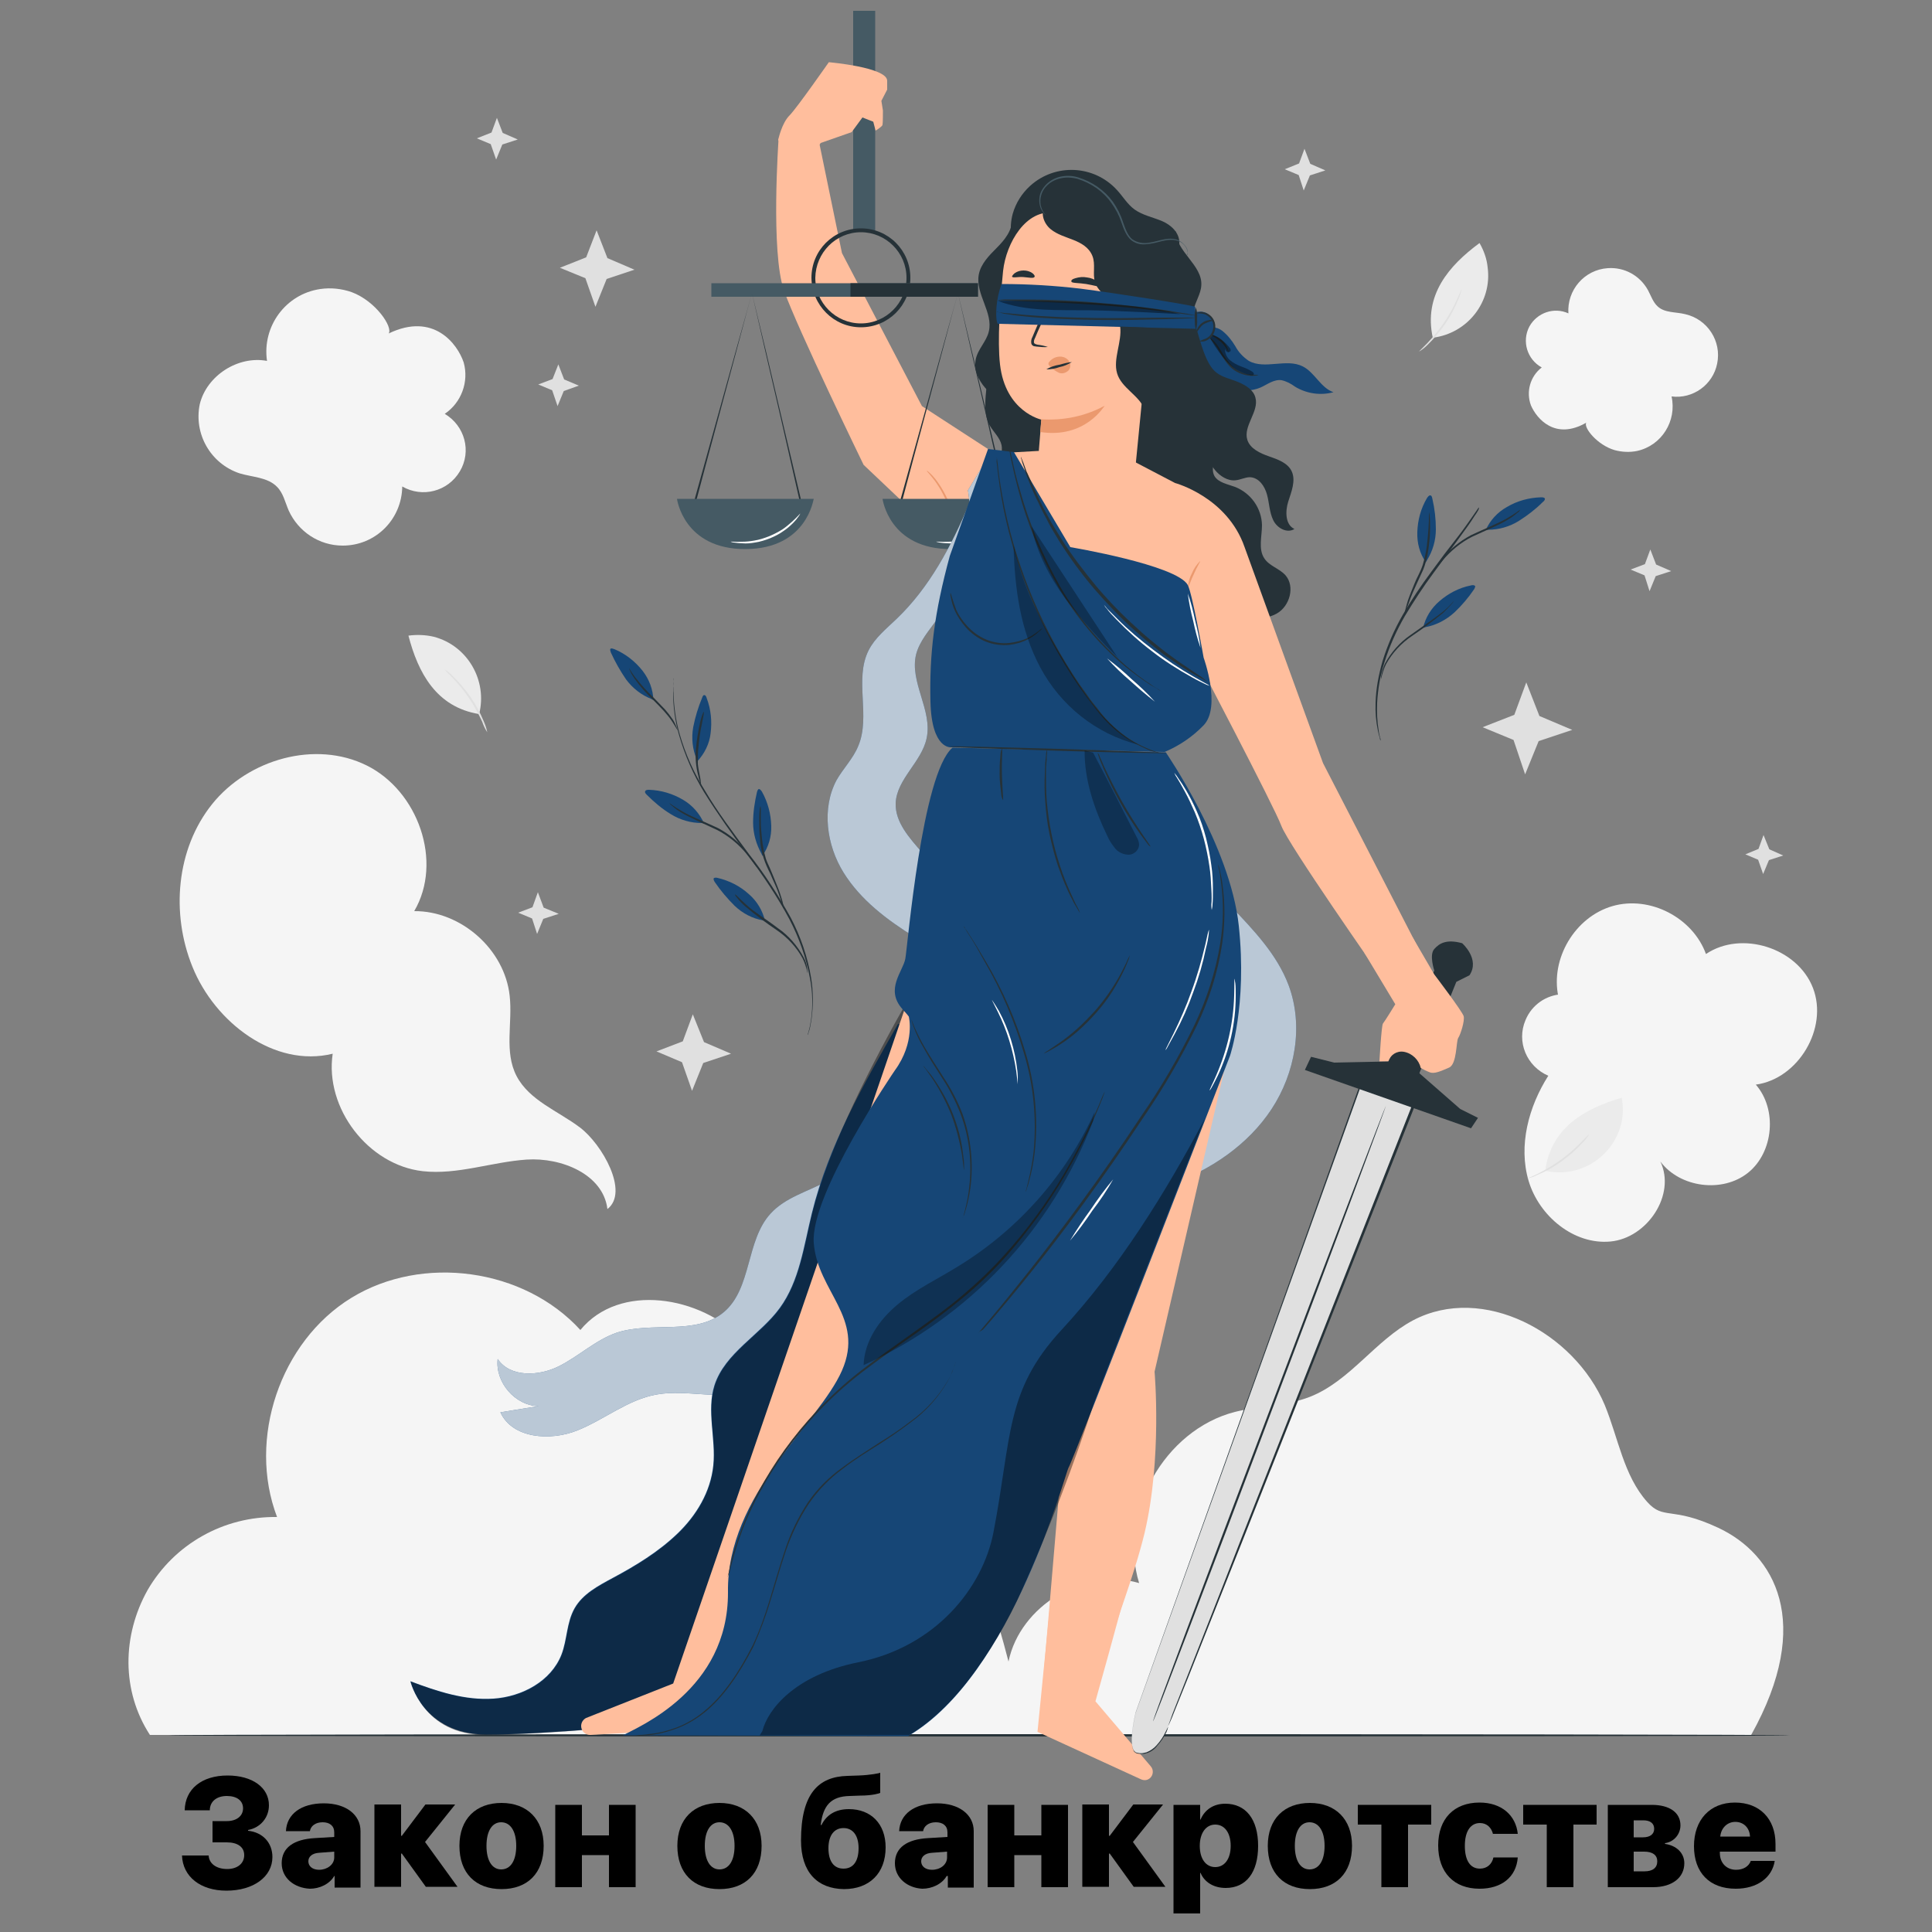 <?xml version="1.0" encoding="UTF-8"?> <!-- Generator: Adobe Illustrator 24.2.3, SVG Export Plug-In . SVG Version: 6.00 Build 0) --> <svg xmlns="http://www.w3.org/2000/svg" xmlns:xlink="http://www.w3.org/1999/xlink" id="Слой_1" x="0px" y="0px" viewBox="0 0 500 500" style="enable-background:new 0 0 500 500;" xml:space="preserve"><rect x="0" y="0" width="500" height="500" fill="#808080" stroke="none"/> <style type="text/css"> .st0{fill:#F5F5F5;} .st1{fill:#E0E0E0;} .st2{fill:#EBEBEB;} .st3{fill:#263238;} .st4{fill:#164676;} .st5{opacity:0.7;} .st6{fill:#FFFFFF;} .st7{fill:#FFBE9D;} .st8{opacity:0.4;} .st9{fill:#EB996E;} .st10{fill:#455A64;} .st11{opacity:0.3;} </style> <g id="freepik--background-complete--inject-31"> <path class="st0" d="M404.3,257.3c-4.2,0.2-7.9,2.8-9.5,6.7c-2.4,5.6,0.3,12,5.9,14.4c-5.1,8-7.8,18.1-5.1,27.2 c2.7,9.1,11.7,16.6,21.2,15.7c9.5-0.9,17-12.1,12.9-20.7c5.1,6.8,16.1,8.2,22.7,2.9c6.6-5.3,7.6-16.4,2-22.8 c11-1.5,18.8-14.6,14.8-25s-18.5-15-27.7-8.8c-3.4-9.4-14.5-15.2-24.2-12.4c-9.7,2.8-16.1,13.6-14,23.4"></path> <path class="st0" d="M38.8,449h414.4c16.3-29.2,6-46.8-8.5-53.6c-12.2-5.7-14.1-1.9-18.4-6.7c-6.1-6.8-7.5-16.6-11-25.1 c-7.9-18.8-31.6-31.4-49.6-21.9c-9.8,5.2-16.3,15.7-26.7,19.8c-6.2,2.4-13,2.3-19.4,3.9c-18.3,4.7-30.3,26.2-24.8,44.3 c-14.1-4.2-30.8,5.8-33.8,20.3c-3.2-12.4-7.1-25.2-16.2-34.3s-24.5-12.9-34.8-5.3c-3.1-15.6-6.7-32.1-17.7-43.6s-32-14.9-42.1-2.6 c-14.6-16-40.9-19.6-59.3-8.3S64,372.4,71.7,392.6c-13.8-0.2-26.6,7-33.5,18.9C31.6,423.3,31.4,437.6,38.8,449z"></path> <polygon class="st1" points="154.4,59.6 157.2,66.8 164.2,69.8 157,72.2 154.1,79.4 151.5,72 144.9,69.3 151.7,66.6 "></polygon> <polygon class="st1" points="179.3,262.5 182.2,269.7 189.2,272.7 182,275.1 179.1,282.3 176.5,274.9 169.9,272.1 176.7,269.5 "></polygon> <polygon class="st1" points="395,176.6 398.4,185.3 406.9,188.9 398.2,191.8 394.7,200.4 391.7,191.5 383.7,188.2 391.9,185 "></polygon> <polygon class="st1" points="128.6,30.5 130.1,34.4 134,36.1 130,37.4 128.4,41.3 127,37.3 123.4,35.8 127.2,34.3 "></polygon> <polygon class="st1" points="427.1,142.2 428.6,146.1 432.5,147.8 428.5,149.1 426.9,153 425.6,148.9 422,147.4 425.7,146 "></polygon> <polygon class="st1" points="139.2,230.9 140.7,234.9 144.6,236.5 140.6,237.8 139,241.7 137.7,237.7 134.1,236.2 137.8,234.8 "></polygon> <polygon class="st1" points="337.6,38.5 339.1,42.4 343,44.1 339,45.4 337.4,49.3 336.1,45.3 332.5,43.8 336.2,42.3 "></polygon> <polygon class="st1" points="144.5,94.3 146,98.2 149.8,99.8 145.9,101.2 144.3,105.1 142.9,101 139.3,99.5 143,98.1 "></polygon> <polygon class="st1" points="456.4,216.1 457.9,219.8 461.5,221.4 457.8,222.6 456.3,226.2 455,222.5 451.7,221.1 455.1,219.7 "></polygon> <path class="st2" d="M399.9,303c1.5-11.2,10.2-16.1,19.8-18.9c0.4,2.2,0.4,4.4-0.1,6.6C417.5,299.5,408.7,305,399.9,303"></path> <path class="st1" d="M397.9,303.8c4.2-2.1,8-4.8,11.3-8.2c1.3-1.3,2-2.1,2.1-2.1c-0.5,0.9-1.1,1.6-1.8,2.3 c-1.6,1.8-3.4,3.3-5.3,4.7c-1.9,1.4-4,2.6-6.2,3.5c-0.9,0.5-1.8,0.8-2.8,1C396.2,304.6,397.1,304.2,397.9,303.8z"></path> <path class="st2" d="M124,184.8c-11.1-1.8-15.8-10.7-18.3-20.3c2.2-0.3,4.5-0.2,6.6,0.3C121,167.1,126.2,176.1,124,184.8"></path> <path class="st1" d="M124.8,186.8c-1-2.1-2.1-4.2-3.4-6.1c-1.3-1.9-2.8-3.8-4.4-5.4c-0.7-0.7-1.4-1.4-2-2.1 c0.8,0.5,1.6,1.1,2.3,1.9c3.4,3.3,6.1,7.2,7.9,11.6c0.4,0.9,0.7,1.8,0.9,2.8C125.5,188.6,125.1,187.7,124.8,186.8z"></path> <path class="st2" d="M370.8,87.4c-2.4-11,4.1-18.6,12.1-24.5c1.1,1.9,1.9,4.1,2.1,6.3C386.2,78.1,379.8,86.3,370.8,87.4"></path> <path class="st1" d="M369.3,88.9c1.6-1.7,3.1-3.5,4.4-5.4c1.3-1.9,2.5-4,3.4-6.1c0.4-0.9,0.8-1.8,1.2-2.7c-0.2,1-0.5,1.9-0.9,2.8 c-1.8,4.4-4.5,8.4-7.9,11.7c-0.7,0.7-1.4,1.3-2.3,1.8C367.9,90.3,368.6,89.6,369.3,88.9z"></path> <path class="st0" d="M157.2,312.9c-1.1-9-11.9-13.4-20.9-12.8s-17.9,4-26.9,3c-14.1-1.6-25.4-16.3-23.3-30.4 c-15.1,3.7-30.5-8.1-36.3-22.5c-5.6-13.8-4.2-30.5,5.1-42.1s26.7-16.6,40-10s19.8,24.9,12.3,37.7c12.1-0.1,23.4,9.9,24.7,21.9 c0.8,7-1.5,14.5,1.8,20.8s10.7,9,16.4,13.3S162.9,308.5,157.2,312.9"></path> <path class="st0" d="M100.6,86.3c1.1-1.7-3.4-8.4-9.6-10.7c-2.6-0.9-5.4-1.2-8.1-0.8c-9,1.3-15.1,9.7-13.8,18.6 c-7.5-1.4-15.6,3.8-17.4,11.2c-1.6,7.7,2.8,15.4,10.3,17.9c3.3,1,7.3,1,9.7,3.5c1.6,1.6,2.1,4,3,6.1c2.5,5.5,7.9,9.1,14,9.1 c8.5,0,15.3-6.8,15.4-15.3c5.2,3,11.8,1.3,14.9-3.9s1.3-11.8-3.9-14.9c4.3-2.9,6.3-8.3,4.9-13.3C118.4,89,112.2,80.7,100.6,86.3"></path> <path class="st0" d="M410.5,109.4c-0.7,1.3,2.9,5.8,7.4,7.1c1.9,0.5,3.9,0.6,5.8,0.2c6.3-1.4,10.3-7.7,8.9-14.1 c5.5,0.7,10.7-3,11.8-8.5c1.2-5.8-2.5-11.5-8.3-12.8c-2.4-0.6-5.3-0.3-7.1-2c-1.2-1.1-1.7-2.7-2.5-4.2c-2.1-3.8-6.1-6-10.4-5.7 c-6.1,0.4-10.6,5.7-10.2,11.7c-3.7-1.7-8.1-0.2-10.1,3.4c-2,3.8-0.6,8.5,3.2,10.6c-3,2.3-4.1,6.3-2.8,9.8 C397.7,108.4,402.5,114,410.5,109.4"></path> </g> <g id="freepik--Plants--inject-31"> <path class="st3" d="M174.4,175.5c0,0.2,0,0.4,0,0.8s-0.1,0.8-0.1,1.3s0,1.1,0,1.7c0.1,3.6,0.6,7.2,1.6,10.7 c1.5,5.2,3.7,10.1,6.6,14.7c3.1,5.3,7.1,10.6,11.3,16.3c4.1,5.2,7.7,10.8,10.9,16.6c2.5,4.8,4.3,10,5.2,15.4 c0.6,3.6,0.6,7.3,0.1,10.9c-0.1,0.6-0.2,1.2-0.3,1.7s-0.2,0.9-0.3,1.2s-0.2,0.5-0.2,0.8c0,0.1-0.1,0.2-0.1,0.3c0-0.1,0-0.2,0-0.3 c0-0.2,0.1-0.4,0.2-0.8s0.2-0.7,0.3-1.2s0.2-1.1,0.3-1.7c0.5-3.6,0.4-7.3-0.3-10.8c-1-5.3-2.8-10.4-5.3-15.2 c-3.1-5.8-6.8-11.3-10.8-16.6c-4-5.3-7.8-10.7-11.3-16.3c-2.8-4.6-5-9.6-6.5-14.9c-1-3.5-1.5-7.2-1.5-10.8c0.1-0.6,0-1.2,0.1-1.7 s0.1-0.9,0.1-1.3S174.3,175.7,174.4,175.5c0-0.1,0-0.2,0-0.3C174.4,175.4,174.4,175.4,174.4,175.5z"></path> <path class="st4" d="M185,228.3c1.5,2.2,3.2,4.2,5.1,6.1c2.1,2,4.6,3.3,7.4,3.8l0.5,0.2c-0.6-2.7-2.1-5.2-4.2-7 c-2.3-2.1-5.1-3.5-8.1-4.2c-0.3-0.1-0.8-0.1-1,0.1C184.6,227.6,184.8,228,185,228.3z"></path> <path class="st4" d="M195.9,205c-0.6,2.6-1,5.2-1,7.9c0,2.8,0.8,5.6,2.2,8.1l0.2,0.5c1.6-2.3,2.4-5,2.3-7.8 c-0.1-3.1-0.9-6.1-2.4-8.8c-0.2-0.3-0.5-0.7-0.8-0.7C196.2,204.2,196,204.6,195.9,205z"></path> <path class="st3" d="M193.2,234.2c1.9,1.8,5,3.6,8.1,6c2.8,1.9,5.1,4.6,6.7,7.6c0.5,0.9,0.8,1.9,0.9,3c0.1,0.4,0.1,0.8,0.1,1.1 c-0.3-1.4-0.7-2.7-1.3-3.9c-1.6-2.9-3.9-5.4-6.7-7.3c-2.8-1.9-5.5-3.9-8.1-6.1c-0.8-0.7-1.5-1.4-2.1-2.2c-0.3-0.3-0.5-0.6-0.6-0.9 C190.3,231.3,191.3,232.5,193.2,234.2z"></path> <path class="st4" d="M167.4,205.7c1.9,1.9,3.9,3.6,6.2,5c2.4,1.5,5.2,2.3,8,2.3l0.6,0.1c-1.1-2.5-3-4.7-5.4-6.1 c-2.7-1.6-5.7-2.5-8.8-2.6c-0.4,0-0.8,0-1,0.3C166.8,205.1,167.1,205.4,167.4,205.7z"></path> <path class="st3" d="M176.6,210c2.2,1.3,5.6,2.6,9.2,4.3c3,1.6,5.7,3.8,7.8,6.6c0.8,1,1.4,1.9,1.8,2.5c0.2,0.3,0.4,0.6,0.5,1 c-0.1,0.1-1-1.3-2.6-3.3c-2.1-2.6-4.8-4.8-7.7-6.3c-3.6-1.7-6.9-3.1-9.1-4.4c-0.9-0.5-1.7-1.1-2.5-1.8c-0.3-0.2-0.6-0.5-0.8-0.8 C173.1,207.7,174.3,208.7,176.6,210z"></path> <path class="st4" d="M158.1,168.9c1.1,2.4,2.4,4.7,3.9,6.9c1.7,2.3,4,4.1,6.6,5.1l0.5,0.3c-0.1-2.8-1.1-5.4-2.8-7.6 c-1.9-2.4-4.4-4.4-7.3-5.6c-0.3-0.1-0.8-0.3-1-0.1C157.8,168.1,158,168.6,158.1,168.9z"></path> <path class="st3" d="M164.4,175.3c1.5,1.9,3.1,3.7,4.9,5.4c1,1,1.9,2,2.8,2.9c0.7,0.8,1.4,1.7,2,2.6c0.4,0.6,0.7,1.3,1,2 c0.1,0.2,0.2,0.5,0.3,0.8c-0.1,0-0.6-1-1.6-2.5c-0.6-0.9-1.3-1.7-2-2.5c-0.8-0.9-1.8-1.9-2.8-2.9c-1.8-1.7-3.4-3.5-4.8-5.5 c-0.4-0.6-0.8-1.2-1.1-1.9c-0.1-0.2-0.2-0.5-0.3-0.8C162.8,172.8,163.3,173.9,164.4,175.3z"></path> <path class="st3" d="M196.9,209.6c0,0.7,0,1.8,0,3s0.1,2.7,0.3,4.4c0.2,1.8,0.5,3.5,1,5.2c0.3,0.9,0.7,1.7,1.1,2.6l1,2.4 c0.6,1.5,1.2,2.9,1.6,4.1s0.7,2.2,0.8,2.9c0.1,0.4,0.2,0.7,0.2,1.1c-0.1,0-0.5-1.5-1.3-3.8c-0.4-1.2-1-2.6-1.7-4.1 c-0.3-0.8-0.7-1.6-1.1-2.4c-1.2-2.5-2-5.2-2.1-7.9c-0.2-1.7-0.2-3.2-0.2-4.4c0-1,0-2,0.1-3c0-0.4,0.1-0.7,0.2-1.1 C196.9,208.9,196.9,209.2,196.9,209.6z"></path> <path class="st4" d="M181.7,180.6c-1,2.4-1.8,5-2.3,7.6c-0.5,2.8-0.2,5.7,0.9,8.3l0.1,0.6c1.9-2,3.2-4.6,3.5-7.3 c0.4-3.1,0.1-6.2-1-9.1c-0.1-0.4-0.3-0.8-0.6-0.8C182,179.8,181.8,180.3,181.7,180.6z"></path> <path class="st3" d="M181.7,187.1c-0.5,2.2-0.8,4.5-1,6.8c-0.1,1.3-0.1,2.5-0.1,3.8c0.1,1,0.3,2,0.5,3c0.2,0.9,0.3,1.9,0.4,2.8 c-0.3-0.9-0.6-1.8-0.8-2.8c-0.6-2.2-0.8-4.6-0.6-6.9c0.2-2.3,0.6-4.6,1.1-6.9c0.2-0.9,0.5-1.9,0.9-2.7 C182.3,184.3,182,185.4,181.7,187.1z"></path> <path class="st3" d="M382.6,132c-0.2,0.4-0.6,1-1.1,1.7c-0.9,1.5-2.4,3.5-4.2,6l-6.4,8.7c-2.6,3.5-5,7.2-7.3,11 c-2.2,3.8-4,7.8-5.3,12c-1.1,3.4-1.7,6.9-1.9,10.5c-0.1,2.4,0,4.8,0.4,7.2c0.1,0.9,0.3,1.5,0.4,1.9c0.1,0.2,0.1,0.4,0.1,0.7 c-0.1-0.2-0.2-0.4-0.2-0.7c-0.2-0.6-0.4-1.3-0.5-1.9c-0.5-2.4-0.7-4.8-0.6-7.3c0.1-3.6,0.8-7.2,1.8-10.7c1.3-4.2,3.1-8.3,5.3-12.1 c2.2-3.8,4.7-7.5,7.3-11c2.4-3.3,4.6-6.2,6.5-8.6s3.3-4.5,4.3-5.9l1.1-1.6c0.1-0.2,0.3-0.4,0.4-0.6 C382.8,131.6,382.7,131.8,382.6,132z"></path> <path class="st4" d="M381.5,152.5c-1.5,2.2-3.2,4.2-5.1,6c-2.1,1.9-4.7,3.3-7.5,3.8l-0.6,0.2c0.6-2.7,2.1-5.1,4.2-6.9 c2.3-2,5.1-3.5,8.2-4.1c0.3-0.1,0.8-0.1,1,0.1C381.9,151.7,381.7,152.1,381.5,152.5z"></path> <path class="st4" d="M370.7,129.1c0.6,2.6,0.9,5.2,0.9,7.9c0,2.8-0.8,5.6-2.3,8l-0.3,0.5c-1.6-2.3-2.3-5-2.2-7.8 c0.1-3.1,0.9-6.1,2.5-8.8c0.2-0.3,0.5-0.7,0.8-0.7C370.5,128.2,370.6,128.6,370.7,129.1z"></path> <path class="st3" d="M375.6,156.4c-0.7,0.8-1.4,1.5-2.1,2.2c-2.6,2.1-5.3,4.1-8.1,6c-2.8,1.9-5.1,4.4-6.7,7.3 c-0.6,1.2-1,2.6-1.3,3.9c0-0.4,0-0.8,0.1-1.1c0.2-1,0.5-2,0.9-2.9c1.6-3,3.9-5.6,6.7-7.5c3.2-2.3,6.2-4.3,8.2-5.9s2.9-2.9,3-2.9 C376.1,155.8,375.9,156.1,375.6,156.4z"></path> <path class="st4" d="M399.3,129.9c-1.9,1.9-4,3.5-6.2,4.9c-2.4,1.5-5.2,2.3-8,2.3l-0.6,0.1c1.1-2.5,3-4.6,5.5-6 c2.7-1.6,5.7-2.4,8.8-2.5c0.4,0,0.8,0,1,0.3C399.9,129.3,399.6,129.7,399.3,129.9z"></path> <path class="st3" d="M392.7,132.7c-0.8,0.7-1.6,1.3-2.5,1.8c-2.2,1.4-5.6,2.7-9.2,4.4c-3,1.5-5.6,3.7-7.8,6.3 c-1.7,2-2.6,3.3-2.7,3.3c0.2-0.4,0.3-0.7,0.6-1c0.4-0.6,1-1.5,1.8-2.5c2.1-2.7,4.8-4.9,7.8-6.5c3.6-1.7,6.9-3,9.2-4.3 s3.5-2.3,3.5-2.3C393.3,132.2,393.1,132.5,392.7,132.7z"></path> <path class="st3" d="M370,133.7c0.1,0.7,0.1,1.7,0.1,3c0,1.3-0.1,2.8-0.3,4.4c-0.2,1.8-0.5,3.6-1.1,5.3c-0.3,0.9-0.7,1.8-1.1,2.6 c-0.4,0.8-0.7,1.6-1.1,2.4c-0.7,1.5-1.3,2.9-1.7,4.1c-0.9,2.3-1.3,3.8-1.4,3.8c0-0.4,0.1-0.7,0.2-1.1c0.2-0.7,0.4-1.7,0.8-2.9 s1-2.6,1.6-4.1c0.3-0.8,0.7-1.6,1.1-2.4c0.4-0.8,0.8-1.7,1.1-2.6c0.5-1.7,0.9-3.5,1.1-5.2c0.2-1.6,0.3-3.1,0.4-4.4s0.1-2.3,0.1-3 c0-0.4,0-0.7,0-1.1C369.9,132.9,370,133.3,370,133.7z"></path> </g> <g id="freepik--Floor--inject-31"> <path class="st3" d="M253.4,448.8c115.8,0,209.7,0.1,209.7,0.3s-93.9,0.3-209.7,0.3s-209.7-0.1-209.7-0.3 C43.7,448.9,137.6,448.8,253.4,448.8z"></path> </g> <g id="freepik--Character--inject-31"> <path class="st4" d="M306.6,287.3c-4,5.6-6.9,13.1-3.9,19.3c10.5-3.7,20.3-10.3,26.4-19.6s8.3-21.5,4.4-32 c-6-16-24.2-25.1-29.6-41.2l-2.9,17.9c5.1,5.3,10.3,10.7,13.8,17.1s5.3,14.3,3.1,21.3C315.7,276.6,310.5,281.7,306.6,287.3z"></path> <g class="st5"> <path class="st6" d="M306.6,287.3c-4,5.6-6.9,13.1-3.9,19.3c10.5-3.7,20.3-10.3,26.4-19.6s8.3-21.5,4.4-32 c-6-16-24.2-25.1-29.6-41.2l-2.9,17.9c5.1,5.3,10.3,10.7,13.8,17.1s5.3,14.3,3.1,21.3C315.7,276.6,310.5,281.7,306.6,287.3z"></path> </g> <path class="st7" d="M269.2,443.8l12.8-3.4c1.8-4.1,3.3-8.4,4.5-12.8c2.1-7.5,7-19.7,9.7-30.8c4.6-19.3,2.6-41.8,2.6-41.8 l19.3-83.5L278.8,331L269.2,443.8z"></path> <path class="st7" d="M297.3,460.4L297.3,460.4c0.1-0.1,0.2-0.1,0.3-0.2c0.9-0.8,1-2.2,0.2-3.1l-14.3-16.8c2.6-9.2,4-14.4,7.8-28.3 l-19.3,1l-3.5,35.2l26.6,12.2C295.9,460.8,296.7,460.8,297.3,460.4z"></path> <path class="st4" d="M306.8,85.8c-0.9,0.8-0.5,2.2,0.4,3s2,1.1,2.9,1.8c1.8,1.4,2.4,3.7,3.5,5.7c2.7,4.2,8,5.9,12.6,4 c1.8-0.8,3.5-2.2,5.5-1.9c1.3,0.3,2.4,0.9,3.5,1.7c3,1.8,6.6,2.3,9.9,1.4c-3.3-1.1-4.9-5.2-8-6.7c-4.2-2.1-9.8,0.9-13.9-1.4 c-1.5-1-2.7-2.3-3.5-3.8c-0.9-1.5-2-2.9-3.4-4c-1.4-1.1-3.4-1.2-4.9-0.3"></path> <path class="st3" d="M316,88.5c-0.9-0.7-1.8-1.4-2.9-1.9c2.5,0.3,4.5,2.2,4.9,4.7C317.5,90.2,316.8,89.3,316,88.5z"></path> <path class="st3" d="M325,97.2c-0.6,0.1-1.3,0.1-1.9,0c-2.1-0.3-4.1-1.3-5.4-3c-0.7-0.9-1.4-1.9-1.9-2.9c-0.5-0.9-1-1.7-1.5-2.3 c-0.9-1.3-1.7-1.8-1.7-1.9c0.8,0.4,1.5,1,2,1.7c1.1,1.2,2,3.3,3.5,5.1c1.3,1.6,3.1,2.7,5.1,3c0.8,0.1,1.7,0.1,2.5,0.1 C325.5,97.1,325.3,97.2,325,97.2z"></path> <g class="st8"> <path d="M313.5,86.7c-0.2,0.2-0.3,0.4-0.3,0.7c0.1,0.3,0.2,0.5,0.3,0.7c1.2,2,2.6,4,4.2,5.7c1.6,1.7,3.8,2.9,6.1,3.3 c0.3,0,0.7,0,0.7-0.3s-0.2-0.4-0.4-0.6c-0.9-0.6-1.9-1-3-1.4c-1-0.4-2-0.9-2.8-1.6c-0.8-0.7-1.3-1.8-1.3-2.9 c0.1,0.3,0.3,0.6,0.6,0.8c0,0,0,0,0.1,0c0.3,0.1,0.6,0,0.8-0.3c0-0.3,0-0.5-0.2-0.7c-1.2-1.6-2.8-2.8-4.7-3.6"></path> </g> <path class="st4" d="M308.3,81c-0.4,0.6-0.7,1.2-0.8,1.9c-0.4,2.5,1.3,4.8,3.7,5.3c0.9,0.2,1.7-0.7,2.3-1.5 c0.4-0.6,0.7-0.6,0.7-1.3c0-1.7-0.5-3.6-2-4.4C311,80.4,309.5,80.7,308.3,81"></path> <path class="st3" d="M255.8,94.1l-0.6,7.2c-0.3,3-0.5,6.3,1,8.9c1,1.7,2.6,3.1,3,5c0.6,3.1-2.1,5.8-2.1,8.9c0,3.3,3,5.7,6,7.1 c3,1.3,6.4,2.2,8.6,4.5c4,4.1,3.2,11.3,7.4,15.2c3.7,3.4,9.5,2.8,14.4,1.4s10-3.4,14.8-1.8c4.3,1.4,7.2,5.2,11.1,7.5 c3.3,2,7.6,2.7,11,0.8s4.8-7,2.3-9.9c-1.6-1.8-4.2-2.4-5.5-4.4c-1.6-2.4-0.6-5.7-0.6-8.6c-0.1-4.4-2.9-8.3-7-9.9 c-1.9-0.7-4.3-1.1-5.3-2.8c-1.3-2.4,0.9-5.3,0.7-8c-0.3-4.9-7.6-6.8-8.5-11.6c-0.4-2.1,0.5-4.1,1-6.1c0.5-2,0.4-4.5-1.3-5.7"></path> <path class="st3" d="M284,107.3c6.2,1.1,12.9,0.7,18.3-2.4s9.2-9.5,8.2-15.7c-0.5-3-2.1-5.9-1.6-8.9c0.4-2.2,1.9-4.2,2-6.5 c0.3-5.2-6.6-8.7-6.6-14"></path> <path class="st3" d="M281.2,108.9c-2.7,0.7-9.4,4.7-14.8,1.5c-2.5-1.6-4.7-3.7-6.4-6.1c-1.4-2.2-3.4-2-5.1-4s-2.9-4.5-2.4-7.2 s2.8-4.7,3.4-7.3c1.2-4.9-3.5-9.7-2.6-14.7c0.5-2.8,2.7-5,4.7-7s4-4.5,3.9-7.3"></path> <path class="st3" d="M305.5,78.1c-0.2,2.6-3.6,4-6.1,3s-4-3.4-5.3-5.7c-1.2-2.3-2.4-4.9-4.5-6.5c-3.5-2.7-8.4-2-12.7-1.3 s-9.3,1.2-12.6-1.8c-2.8-2.5-3.2-6.9-2.2-10.5c0.8-2.8,2.4-5.3,4.5-7.2c6.5-5.9,16.5-5.4,22.4,1c1.6,1.7,2.7,3.7,4.6,5.1 c2.1,1.5,4.7,2,7.1,3c2.4,1,4.6,3.1,4.5,5.7"></path> <path class="st7" d="M258.8,94.3c1.4,12.3,10.7,14.3,10.7,14.3l-1.5,18.5l25.4-1.6l5.8-59.2c0.1-2.2-1.5-4.2-3.7-4.5l-22.6-6.7 c-7.3-1.1-12.5,7.7-13.3,15C258.8,78.2,258.1,88.2,258.8,94.3z"></path> <path class="st3" d="M261,79.6c0.1-0.8,0.8-1.4,1.7-1.3c0.9,0.1,1.5,0.8,1.4,1.7c0,0,0,0,0,0.1c-0.1,0.8-0.9,1.4-1.7,1.3 C261.6,81.2,261,80.5,261,79.6C261,79.6,261,79.6,261,79.6z"></path> <path class="st3" d="M261.8,75.7c0.7-0.5,1.6-0.7,2.5-0.7c0.9,0,1.7,0.3,2.5,0.9c0.5,0.4,0.8,0.6,0.6,0.9s-1.4-0.7-3.1-0.8 s-2.9,0.8-3.1,0.5C261.1,76.4,261.3,76.1,261.8,75.7z"></path> <path class="st3" d="M278,80.5c0.1-0.8,0.8-1.4,1.7-1.3c0.9,0.1,1.5,0.8,1.4,1.7c0,0,0,0,0,0c-0.1,0.8-0.8,1.4-1.7,1.3 C278.6,82.1,278,81.3,278,80.5C278,80.5,278,80.5,278,80.5z"></path> <path class="st3" d="M278.4,76.7c0.7-0.5,1.6-0.7,2.5-0.7c0.9,0,1.7,0.3,2.5,0.9c0.5,0.4,0.8,0.7,0.6,0.9s-1.4-0.7-3.1-0.8 s-2.9,0.8-3.1,0.6C277.7,77.4,277.9,77.1,278.4,76.7z"></path> <path class="st3" d="M268.3,89.7c-0.2,0-0.5-0.1-0.7-0.1c-0.3-0.1-0.6-0.3-0.7-0.7c-0.1-0.6,0-1.2,0.3-1.7c0.4-1,0.9-2.1,1.4-3.3 c2-4.6,3.7-8.3,3.9-8.2s-1.2,3.9-3.2,8.5c-0.5,1.1-1,2.2-1.4,3.2c-0.2,0.4-0.4,0.8-0.3,1.3c0.1,0.3,0.5,0.4,0.9,0.5 c0.9,0.1,1.8,0.3,2.7,0.6C270.2,89.9,269.3,89.8,268.3,89.7z"></path> <path class="st9" d="M269.2,111.8c11.7,1.8,16.6-6.8,16.7-6.8c-5,2.7-10.7,3.9-16.4,3.5L269.2,111.8z"></path> <path class="st9" d="M271.5,93.7c-0.2,0.2-0.2,0.5-0.1,0.7c0.1,0.2,0.3,0.4,0.5,0.6c0.6,0.6,1.4,1.1,2.2,1.5c0.9,0.3,1.8,0,2.5-0.7 c0.5-0.7,0.5-1.6,0.1-2.3c-0.5-0.7-1.2-1.1-2-1.2C273.4,92.2,272.3,92.7,271.5,93.7"></path> <path class="st3" d="M278.3,72c1-0.3,2-0.4,3-0.2c1,0.1,2,0.5,2.8,1.1c0.6,0.5,0.9,0.9,0.8,1.1c-0.3,0.4-1.9-0.2-3.8-0.5 s-3.7-0.2-3.8-0.6C277.1,72.6,277.5,72.2,278.3,72z"></path> <path class="st3" d="M262.6,70.7c0.7-0.5,1.5-0.7,2.3-0.7c0.8,0,1.6,0.2,2.3,0.7c0.5,0.4,0.7,0.8,0.5,1c-0.3,0.4-1.5,0.1-2.9,0 s-2.6,0.3-2.9-0.1C261.9,71.5,262.1,71.1,262.6,70.7z"></path> <path class="st3" d="M299.8,104.1l2.9-32.9c0.2-2.3,0.3-4.8-0.8-6.6s-3.1-2.8-5.1-3.6c-8.5-3.6-17.3-6.1-26.4-7.5 c-1.2,1.8-0.2,4.4,1.5,5.8s3.9,2,5.9,2.8s4,1.9,4.9,4.1s0,4.7,0.7,6.9c1.3,3.8,6.5,5.2,7.7,9c0.9,2.9-0.8,5.9-1.3,8.9 c-0.6,3.5,0.6,7,3,9.5c2.4,2.4,2.6,4.2,6,3.6"></path> <path class="st10" d="M307.3,65.5c0-0.5-0.1-1.1-0.4-1.5c-0.4-0.7-1.1-1.3-1.9-1.6c-1.1-0.4-2.2-0.4-3.3-0.2 c-1.3,0.2-2.6,0.7-4.1,0.9c-0.8,0.1-1.6,0.2-2.4,0.1c-0.9-0.1-1.7-0.5-2.4-1c-1.4-1.2-2-3-2.6-4.7c-0.6-1.8-1.5-3.5-2.6-5 c-2.1-3-5.2-5.1-8.7-6.2c-1.5-0.4-3.1-0.5-4.6-0.1c-1.3,0.3-2.6,1-3.5,2c-0.8,0.8-1.3,1.9-1.5,3c-0.1,0.8-0.1,1.7,0.2,2.5 c0.2,0.7,0.6,1.3,1.1,1.9c-0.2-0.1-0.3-0.2-0.4-0.4c-0.4-0.4-0.7-0.9-0.9-1.4c-0.3-0.8-0.4-1.7-0.3-2.6c0.1-1.2,0.7-2.3,1.5-3.2 c1-1.1,2.2-1.8,3.6-2.2c1.6-0.4,3.3-0.4,4.9,0.1c3.6,1.1,6.8,3.3,9,6.3c1.1,1.6,2,3.3,2.6,5.2c0.6,1.7,1.2,3.5,2.4,4.5 c1.3,0.9,2.9,1.2,4.4,0.9c1.5-0.2,2.8-0.7,4.1-0.9c1.2-0.2,2.4-0.2,3.5,0.3c0.8,0.4,1.5,1,2,1.8C307.3,64.4,307.4,65,307.3,65.5 c0.1,0.2,0,0.4-0.1,0.6C307.1,66.1,307.2,65.9,307.3,65.5z"></path> <path class="st4" d="M309.6,85.1l-51.4-1.3c0,0-0.6-0.8-0.3-4.5c0.2-2,0.6-3.9,1.3-5.8c6.8,0,13.6,0.4,20.4,1.2 c9.3,1.2,29.1,4.3,29.7,4.7L309.6,85.1z"></path> <path class="st3" d="M304,102.3c-1.6,2.4-0.7,5.8,1,8s4.1,4,5.9,6.2c1.3,1.6,2.2,3.5,3.5,5.1s3.3,2.9,5.3,2.7 c1.3-0.1,2.5-0.8,3.8-0.8c2.3,0.1,3.8,2.3,4.4,4.5c0.6,2.2,0.6,4.5,1.6,6.6s3.6,3.5,5.5,2.3c-2.4-1.1-2.4-4.6-1.6-7.1 s2-5.4,0.9-7.8c-1-2.2-3.6-3.1-5.9-3.9c-2.3-0.8-4.9-2-5.6-4.3c-1.1-3.6,3.1-7.3,2.1-10.9c-0.5-2-2.5-3.2-4.4-4s-4-1.2-5.6-2.4 c-2.8-2-4.2-8-5.3-11.6"></path> <path class="st3" d="M289.1,96.6c1.1,3.8,5.7,5.7,7.1,9.3c0.7,1.7,0.7,3.6,1.5,5.2c0.9,1.6,2.5,2.8,4.3,3.2 c1.8,0.4,3.6,0.4,5.4,0.1l-9.2-14.2c-0.8-1.1-1.4-2.4-1.9-3.7c-1-3.8,1.7-7.9,0.5-11.7l-6.9-0.3C290.4,88.5,288,92.9,289.1,96.6z"></path> <path class="st3" d="M258.4,80.8l1.5,0.2c1.3,0.1,3.2,0.3,5.5,0.5c4.6,0.4,11.1,0.7,18.2,0.8c7.1,0.1,13.5-0.1,18.2-0.1 c2.3,0,4.2,0,5.5,0h1.5c0.2,0,0.3,0,0.5,0c-0.2,0-0.3,0.1-0.5,0.1l-1.5,0.1l-5.5,0.2c-4.6,0.1-11.1,0.3-18.2,0.2 c-7.1-0.1-13.5-0.4-18.2-0.9c-2.3-0.2-4.2-0.5-5.5-0.7L258.4,80.8c-0.2,0-0.4-0.1-0.5-0.1C258.1,80.6,258.3,80.7,258.4,80.8z"></path> <path class="st3" d="M258.5,77.6l1.5-0.1c1.3,0,3.2,0,5.5,0c4.7,0,11.1,0.2,18.2,0.8c7.1,0.6,13.5,1.3,18.1,2 c2.3,0.4,4.2,0.7,5.5,0.9l1.5,0.3c0.2,0,0.3,0.1,0.5,0.1c-0.2,0-0.4,0-0.5,0l-1.5-0.2l-5.5-0.7c-4.6-0.6-11-1.3-18.1-1.8 c-7.1-0.5-13.5-0.8-18.2-0.9l-5.5-0.2l-1.5-0.1c-0.2,0-0.3,0-0.5,0C258.2,77.7,258.3,77.7,258.5,77.6z"></path> <g class="st8"> <path d="M258.3,77.9c7.4,2.8,15.7,2.3,23.6,2.4s23.6,1,23.6,1C289.2,77.2,258.3,77.9,258.3,77.9z"></path> </g> <path class="st3" d="M312.1,87.6c0.6-0.3,1.1-0.7,1.4-1.3c0.4-0.7,0.6-1.5,0.5-2.2c-0.1-0.8-0.5-1.5-1-2c-0.5-0.4-1-0.8-1.7-0.9 c-0.6-0.1-1.2-0.1-1.8-0.1c0.6-0.3,1.3-0.5,1.9-0.3c1.7,0.3,2.9,1.6,3.1,3.3c0.1,0.9-0.1,1.8-0.6,2.6c-0.4,0.6-1,1.1-1.6,1.4 c-0.6,0.3-1.3,0.4-1.9,0.2C311,88,311.6,87.8,312.1,87.6z"></path> <path class="st3" d="M309.2,82.5c-0.1-1,0-1.9,0.3-2.9c0.3,0.9,0.4,1.9,0.3,2.9c0.1,1,0,1.9-0.3,2.9 C309.2,84.4,309.2,83.5,309.2,82.5z"></path> <path class="st3" d="M309.9,85c0.3-0.6,0.7-1.1,1.3-1.5c0.5-0.4,1.2-0.6,1.9-0.7c0.5,0,0.8,0.1,0.8,0.2c-0.8,0.2-1.6,0.5-2.4,0.9 c-1.1,0.8-1.5,1.9-1.7,1.9C309.7,85.8,309.7,85.5,309.9,85z"></path> <path class="st3" d="M274.1,94.4c1.1-0.3,2.2-0.6,3.3-0.7c-1,0.6-2.1,1.1-3.2,1.3c-1.1,0.4-2.2,0.6-3.4,0.6 C271.9,94.9,273,94.6,274.1,94.4z"></path> <path class="st7" d="M246.5,142.1l-23-21.8c0,0-17.1-35.2-20.6-45.1s-1.4-39.3-1.4-39.3h10.3l6.1,29.6l20.7,39.6l19.4,12.6 L246.5,142.1z"></path> <path class="st7" d="M293.4,119.4l10.7,5.6c0,0,13.5,3.6,18,16.6c1.9,5.3,20.3,55.9,20.3,55.9l25.3,49.1l-10.8,5.5 c0,0-23.6-33.7-25.3-38.4S308.9,169,308.9,169s-64.1-18.4-64.1-17.5s2.9-38.1,2.9-38.1l10.7,3.9c0,0,9.9-0.6,10.3-0.6L293.4,119.4z "></path> <path class="st9" d="M240.5,122.3c0.6,0.5,1.1,1.1,1.6,1.7c1.6,2.1,2.9,4.4,3.8,6.9c0.8,2.5,1.2,5.1,1.1,7.8c0,0.8-0.1,1.6-0.2,2.4 c0,0.3-0.1,0.6-0.2,0.9c-0.1,0,0.1-1.2,0.1-3.2c0-5.2-1.7-10.2-4.8-14.4c-1.2-1.6-2.1-2.5-2-2.5 C239.8,121.7,240.1,121.9,240.5,122.3z"></path> <path class="st9" d="M308.5,148.3c0.5-1.2,1.2-2.2,2.1-3.1c0.1,0.1-0.8,1.4-1.6,3.3c-0.9,1.8-1.3,3.4-1.5,3.4 C307.5,150.6,307.9,149.4,308.5,148.3z"></path> <rect x="220.8" y="2.8" class="st10" width="5.7" height="56.9"></rect> <path class="st7" d="M201.4,36.2l1.1,2.2h8.9l1-1.4l8-2.8l2.8-3.8l2.8,1.1l0.6,2.3c0,0,1.7-1,1.8-1.5s0.1-3.7,0.1-3.7l-0.4-2.5 l1.5-2.9v-2.3c0-3.5-15.1-4.8-15.1-4.8s-8.1,11.6-10.1,13.7C202.3,31.8,201.4,36.2,201.4,36.2z"></path> <path class="st3" d="M210,71.9c0-7.1,5.7-12.8,12.8-12.8c7.1,0,12.8,5.7,12.8,12.8c0,7.1-5.7,12.8-12.8,12.8 C215.8,84.7,210.1,79,210,71.9z M211,71.9C211,71.9,211,71.9,211,71.9c0,6.5,5.3,11.8,11.8,11.8c6.5,0,11.8-5.3,11.8-11.8 c0-6.5-5.3-11.8-11.8-11.8C216.3,60.1,211.1,65.4,211,71.9z"></path> <rect x="184.1" y="73.3" class="st10" width="69" height="3.5"></rect> <rect x="220.1" y="73.3" class="st3" width="33" height="3.5"></rect> <path class="st3" d="M243.7,91.5c-2.6,9.8-6.3,23.3-10.4,38.8l-0.2-0.3h27.5l-0.2,0.3c-3.5-15.5-6.6-29-8.9-38.8 c-2.2-9.5-3.3-14.5-3.6-15.7l3.7,15.4c2.3,9.8,5.6,23.4,9.2,39l0.1,0.3h-28.2l0.1-0.3c4.3-15.5,8.1-29.2,10.8-38.9 c2.6-9.3,4-14.3,4.3-15.4C247.6,77,246.2,82,243.7,91.5z"></path> <path class="st10" d="M246.2,142.1c-16.1,0.1-17.8-13-17.8-13h35.4C263.8,129.1,262.2,142,246.2,142.1z"></path> <path class="st6" d="M245.3,140.2c1.1,0,2.1-0.1,3.2-0.3c1.3-0.2,2.5-0.6,3.8-1.1c1.2-0.5,2.4-1.1,3.5-1.8c0.9-0.6,1.7-1.3,2.5-2 c1.3-1.3,2.1-2.1,2.1-2.1s-0.1,0.3-0.4,0.7c-0.4,0.6-0.9,1.2-1.4,1.7c-0.8,0.8-1.6,1.5-2.5,2.1c-1.1,0.8-2.3,1.4-3.6,1.9 c-1.3,0.5-2.5,0.9-3.9,1.1c-1.1,0.2-2.2,0.3-3.3,0.2c-0.7,0-1.5-0.1-2.2-0.2c-0.5-0.1-0.8-0.2-0.8-0.2 C242.3,140.1,243.5,140.3,245.3,140.2z"></path> <path class="st3" d="M190.4,91.5c-2.6,9.8-6.3,23.3-10.4,38.8l-0.2-0.3h27.5l-0.2,0.3c-3.5-15.5-6.6-29-8.9-38.8 c-2.2-9.5-3.3-14.5-3.6-15.7l3.7,15.4c2.3,9.8,5.5,23.4,9.2,39l0.1,0.3h-28.2l0.1-0.3c4.3-15.5,8.1-29.2,10.8-38.9 c2.6-9.3,4-14.3,4.3-15.4C194.3,77,192.9,82,190.4,91.5z"></path> <path class="st10" d="M193,142.1c-16.1,0.1-17.8-13-17.8-13h35.4C210.5,129.1,208.9,142,193,142.1z"></path> <path class="st6" d="M192,140.2c1.1,0,2.1-0.1,3.2-0.3c1.3-0.2,2.5-0.6,3.8-1.1c1.2-0.5,2.4-1.1,3.5-1.8c0.9-0.6,1.7-1.3,2.5-2 c1.4-1.3,2.1-2.1,2.1-2.1s-0.1,0.3-0.4,0.7c-0.4,0.6-0.9,1.2-1.4,1.7c-0.8,0.8-1.6,1.5-2.5,2.1c-1.1,0.8-2.3,1.4-3.5,1.9 c-1.3,0.5-2.5,0.9-3.9,1.1c-1.1,0.2-2.2,0.3-3.3,0.2c-0.7,0-1.5-0.1-2.2-0.2c-0.3,0-0.5-0.1-0.8-0.2 C189.1,140.1,190.2,140.3,192,140.2z"></path> <path class="st3" d="M371.2,245.6c-1.4,1.5,0,5.6,0,5.6l-14.4,28.4l8.2,3.9l11.9-29.4l3.4-1.7c2.8-4.2-1.9-8.3-1.9-8.3 C374.4,243,372.5,244.1,371.2,245.6z"></path> <path class="st7" d="M365.6,242.6l-12.5,4l8,13.3c0,0-2.7,4.4-3.2,5c-0.4,0.6-0.9,9.8-0.9,9.8l2.3,0c0.5-1.7,2.2-2.8,4-2.5 c2.2,0.4,3.9,2.1,4.4,4.2c0.7,0.4,1.5,0.8,2.3,1.1c1.2,0.5,2.9-0.3,5-1.2s1.8-6.8,2.4-7.7c0.6-0.9,1.7-4.4,1.4-5.6 c-0.3-1.2-7.6-10.8-7.6-10.8L365.6,242.6z"></path> <path class="st1" d="M294.3,453.7c-2.9-0.7-0.4-10.4-0.4-10.4l58.4-163.2l14.6,3.1l-64.6,163.5C302.4,446.8,299.4,455,294.3,453.7z "></path> <path class="st3" d="M301.9,448.2c-0.6,1.3-1.4,2.5-2.4,3.6c-0.8,1.1-2.1,1.9-3.5,2.1c-0.3,0-0.7,0-1,0c-0.3,0-0.7-0.1-1-0.2 c-0.3-0.2-0.6-0.4-0.7-0.8c-0.3-0.7-0.4-1.4-0.4-2.2c0-0.8,0-1.6,0.1-2.4c0.2-1.7,0.5-3.4,0.9-5.1l0,0 c10.6-29.7,32.4-90.6,57.4-160.7l0.9-2.5l0.1-0.2l0.2,0l14.6,3.1l0.3,0.1l-0.1,0.3l-46,116.1l-13.8,34.7l-3.8,9.4 c-0.4,1.1-0.8,1.9-1,2.4s-0.4,0.8-0.4,0.8s0.1-0.3,0.3-0.8c0.2-0.6,0.5-1.4,0.9-2.5l3.7-9.4c3.2-8.2,7.9-20,13.6-34.7l45.8-116.2 l0.2,0.4l-14.6-3.1l0.3-0.2c-0.3,0.8-0.6,1.6-0.9,2.5c-25.2,70.1-47,130.9-57.7,160.6l0,0c-0.4,1.7-0.7,3.4-0.9,5.1 c-0.1,0.8-0.1,1.6-0.1,2.3c0,0.7,0.1,1.4,0.4,2.1c0.1,0.3,0.4,0.5,0.6,0.7c0.6,0.2,1.2,0.3,1.9,0.2c0.3-0.1,0.6-0.1,0.9-0.2 c1-0.4,1.9-1,2.6-1.8c1-1.1,1.8-2.3,2.4-3.6c0.2-0.4,0.4-0.8,0.5-1l0.1-0.3C302.3,447.2,302.1,447.7,301.9,448.2z"></path> <path class="st3" d="M328.3,365.7c16.6-44,30.3-79.6,30.4-79.6s-13.2,35.8-29.9,79.8c-16.6,44-30.2,79.6-30.4,79.6 C298.2,445.4,311.6,409.7,328.3,365.7z"></path> <polygon class="st3" points="359.7,274.7 345.3,275 339.3,273.5 337.7,276.9 380.7,292 382.5,289.3 377.9,287 366.7,277.2 "></polygon> <path class="st4" d="M218.3,225.8c4.4,7.1,11.3,12.3,18.4,16.7s14.7,8.1,21.3,13.2c-3.9-12.9-10.5-24.8-19.3-35 c-3.3-3.8-7.1-7.9-6.9-12.9c0.3-6.2,6.7-10.6,8-16.7c1.6-7.3-4.5-14.6-2.7-21.8c0.9-3.4,3.4-6.2,5.4-9c6.3-8.7,9.3-19.4,8.4-30.1 c-4.7,11.1-10.3,21.8-18.9,30c-2.6,2.5-5.6,4.9-7.2,8.1c-3.8,7.5,0.6,17.1-2.7,24.8c-1.3,3.2-3.9,5.8-5.6,8.8 C212.6,209.2,213.9,218.7,218.3,225.8z"></path> <path class="st4" d="M250.5,126.9c0.2,1.1,0.3,2.2,0.4,3.3c1.7-3.9,3.2-7.8,4.7-11.7L250.5,126.9z"></path> <g class="st5"> <path class="st6" d="M218.3,225.8c4.4,7.1,11.3,12.3,18.4,16.7s14.7,8.1,21.3,13.2c-3.9-12.9-10.5-24.8-19.3-35 c-3.3-3.8-7.1-7.9-6.9-12.9c0.3-6.2,6.7-10.6,8-16.7c1.6-7.3-4.5-14.6-2.7-21.8c0.9-3.4,3.4-6.2,5.4-9c6.3-8.7,9.3-19.4,8.4-30.1 c-4.7,11.1-10.3,21.8-18.9,30c-2.6,2.5-5.6,4.9-7.2,8.1c-3.8,7.5,0.6,17.1-2.7,24.8c-1.3,3.2-3.9,5.8-5.6,8.8 C212.6,209.2,213.9,218.7,218.3,225.8z"></path> <path class="st6" d="M250.5,126.9c0.2,1.1,0.3,2.2,0.4,3.3c1.7-3.9,3.2-7.8,4.7-11.7L250.5,126.9z"></path> </g> <path class="st4" d="M247.6,290.4c1.1,9.2-5.4,17.5-12.6,23.2s-15.7,10.3-21,17.9c-6.7,9.4-8.6,23.4-19.2,28 c-7.7,3.3-16.7-0.1-24.9,1.4c-7.4,1.3-13.5,6.5-20.5,9.3s-16.8,2.1-19.9-4.7l9.9-1.6c-6.1-0.1-11.3-6.2-10.6-12.2 c3.2,4.8,10.6,4.5,15.8,1.9s9.5-6.8,15-8.7c9.1-3,20.4,0.8,27.7-5.3s5.7-18.5,12.1-25.5c3.8-4.2,9.6-5.7,14.6-8.4 c14.7-8.1,20.7-25.9,25.4-42"></path> <g class="st5"> <path class="st6" d="M247.6,290.4c1.1,9.2-5.4,17.5-12.6,23.2s-15.7,10.3-21,17.9c-6.7,9.4-8.6,23.4-19.2,28 c-7.7,3.3-16.7-0.1-24.9,1.4c-7.4,1.3-13.5,6.5-20.5,9.3s-16.8,2.1-19.9-4.7l9.9-1.6c-6.1-0.1-11.3-6.2-10.6-12.2 c3.2,4.8,10.6,4.5,15.8,1.9s9.5-6.8,15-8.7c9.1-3,20.4,0.8,27.7-5.3s5.7-18.5,12.1-25.5c3.8-4.2,9.6-5.7,14.6-8.4 c14.7-8.1,20.7-25.9,25.4-42"></path> </g> <path class="st4" d="M240.8,266.9l-12,65.5l-15.1,75.3L170.1,446c0,0-27.7,2.9-44.2,2.9s-19.7-13.8-19.7-13.8 c6.9,2.6,14.1,5,21.5,4.5c7.4-0.5,14.9-4.5,17.6-11.4c1.5-3.9,1.3-8.3,3.4-12s6.1-5.8,9.8-7.8c6-3.2,11.9-6.8,16.8-11.5 s8.6-10.8,9.3-17.7s-1.8-14.1,0.3-20.7c2.7-8.4,11.8-13,16.9-20s6.2-16,8.3-24.5c4.3-17.5,13.4-33.4,22.3-49L240.8,266.9z"></path> <g class="st8"> <path d="M240.8,266.9l-12,65.5l-15.1,75.3L170.1,446c0,0-28.3,3-44.6,3c-16,0-19.2-13.8-19.2-13.8c6.9,2.6,14.1,5,21.5,4.5 c7.4-0.5,14.9-4.5,17.6-11.4c1.5-3.9,1.3-8.3,3.4-12s6.1-5.8,9.8-7.8c6-3.2,11.9-6.8,16.8-11.5s8.6-10.8,9.3-17.7 s-1.8-14.1,0.3-20.7c2.7-8.4,11.8-13,16.9-20s6.2-16,8.3-24.5c4.3-17.5,15.9-39.7,24.8-55.4L240.8,266.9z"></path> </g> <path class="st7" d="M179.4,447.5l-26.6,1.5c0,0-0.1,0-0.1,0c-1.2,0-2.3-1-2.3-2.3l0,0c0-0.9,0.5-1.7,1.3-2.1l22.5-8.9L179.4,447.5 z"></path> <path class="st7" d="M240.8,249.6l8.6,58.8l-57.1,135.5h-20.9c0,0,66.9-194.7,67.5-196.7"></path> <path class="st4" d="M161.2,449.1l73.8,0.2c27.2-15.8,40.7-68.4,41.6-69.6s41.7-106.4,41.7-106.4s4.5-13,2.3-33.7 s-18.9-44.9-18.9-44.9l-55.2-1.2c-7.9,6.7-11.6,51.3-12.2,54.6s-5.3,7.9-0.8,13c0.6,0.7,1.2,1.3,1.7,2c0,0,1.7,6.6-3.6,13.9 c0,0-22,32.1-21,44.7s13.3,19.3,7.3,33s-29.9,32.1-29.5,57.4C188.5,437.4,165.2,446.9,161.2,449.1z"></path> <path class="st4" d="M262.4,117l-6.7-0.8l-9.9,27.7c-4,14.7-5.3,25.2-5,37.7s5.4,11.8,5.4,11.8l55.2,1.2c3.8-1.6,7.2-3.9,10.1-6.9 c4.6-4.8,0-17.5,0-17.5s-2.9-16.5-4.1-18.8c-2.9-5.2-30.4-9.8-30.4-9.8L262.4,117z"></path> <path class="st3" d="M273.9,193.8c15.5,0.5,28.1,1,28.1,1.1s-12.6-0.1-28.1-0.6s-28.1-0.9-28.1-1.1S258.4,193.4,273.9,193.8z"></path> <path class="st3" d="M278.6,234.8c-0.3-0.5-0.7-1.1-1-1.8c-0.4-0.7-0.8-1.5-1.2-2.4c-1-2.1-1.8-4.3-2.6-6.5 c-0.9-2.7-1.6-5.5-2.2-8.3c-0.6-2.8-0.9-5.6-1.1-8.5c-0.2-2.3-0.2-4.7-0.1-7c0-1,0.1-1.9,0.1-2.7c0.1-0.8,0.1-1.4,0.2-2 c0-0.6,0.1-1.1,0.3-1.7c0,0.6,0,1.2-0.1,1.7c0,0.5,0,1.2-0.1,2c-0.1,0.8-0.1,1.7-0.1,2.7c0,2,0,4.4,0.2,7 c0.5,5.7,1.6,11.3,3.4,16.7c0.8,2.5,1.7,4.7,2.5,6.5c0.4,0.9,0.8,1.7,1.1,2.4c0.3,0.7,0.6,1.3,0.9,1.8c0.3,0.5,0.5,1,0.7,1.6 C279.2,235.9,278.9,235.3,278.6,234.8z"></path> <path class="st3" d="M259.1,205.3c-0.2-1.6-0.4-3.2-0.4-4.8c0-1.6,0-3.2,0.2-4.8c0-0.7,0.1-1.4,0.4-2c0.2,0-0.1,3,0,6.7 c0.1,3.7,0.4,6.7,0.3,6.7C259.3,206.6,259.1,206,259.1,205.3z"></path> <path class="st3" d="M253.4,344.7l0.7-0.8c0.6-0.7,1.5-1.8,2.6-3.1c2.3-2.7,5.5-6.7,9.5-11.7c7.9-10,18.4-24,29.1-40.2 c5.2-7.5,9.8-15.4,13.8-23.6c3.2-6.7,5.5-13.8,6.7-21.2c0.8-5,0.9-10,0.3-15c-0.1-0.9-0.2-1.6-0.3-2.3c-0.1-0.7-0.2-1.3-0.3-1.7 c-0.1-0.4-0.2-0.7-0.2-1c0-0.1,0-0.2,0-0.4c0.5,1.8,0.9,3.6,1.1,5.4c0.7,5,0.6,10.1-0.1,15.1c-1.1,7.4-3.4,14.6-6.6,21.3 c-4,8.2-8.6,16.1-13.8,23.7c-10.7,16.2-21.2,30.3-29.2,40.2c-4,5-7.3,8.9-9.6,11.6l-2.7,3.1L253.4,344.7c0,0.1-0.1,0.2-0.2,0.3 C253.3,344.9,253.3,344.8,253.4,344.7z"></path> <path class="st3" d="M249.8,240.3c0.3,0.4,0.7,1,1.2,1.8c1,1.5,2.4,3.8,4.1,6.7c4.4,7.4,7.9,15.4,10.3,23.6 c2.5,8.3,3.3,17,2.4,25.7c-0.3,2.6-0.8,5.2-1.5,7.7c-0.2,0.9-0.5,1.5-0.6,2c-0.1,0.2-0.2,0.5-0.3,0.7c0-0.2,0.1-0.5,0.2-0.7 c0.1-0.5,0.3-1.1,0.5-2c0.6-2.5,1.1-5.1,1.4-7.7c0.8-8.6,0-17.2-2.5-25.5c-2.4-8.2-5.8-16.2-10.1-23.6c-1.6-2.9-2.9-5.2-3.9-6.7 C250.4,241.4,250,240.8,249.8,240.3c-0.2-0.1-0.3-0.4-0.4-0.6C249.5,239.8,249.7,240,249.8,240.3z"></path> <path class="st3" d="M188.3,408.2c0.1-0.3,0.1-0.7,0.3-1.2c0.2-1.1,0.5-2.6,1.1-4.6c1.6-5.6,3.8-11.1,6.5-16.2 c4.1-7.7,9.2-14.7,15.1-21c3.5-3.7,7.3-7.2,11.3-10.3c4.2-3.3,8.7-6.4,13.3-9.7s9.1-6.5,13.1-9.9c3.9-3.3,7.6-6.8,11-10.6 c5.8-6.4,10.9-13.4,15.3-20.8c2.9-5,5.6-10.2,8-15.5c0.9-1.9,1.5-3.4,1.9-4.4l0.5-1.1c0.1-0.1,0.1-0.3,0.2-0.4 c0,0.1-0.1,0.3-0.1,0.4l-0.4,1.1c-0.4,1-1,2.5-1.8,4.4c-2.3,5.4-5,10.6-7.9,15.6c-4.4,7.5-9.5,14.5-15.2,21 c-3.4,3.8-7.1,7.4-11.1,10.7c-4.1,3.4-8.5,6.7-13.1,9.9s-9.1,6.4-13.3,9.6c-4,3.1-7.8,6.5-11.3,10.2c-5.9,6.3-11,13.3-15.1,20.9 c-2.8,5.1-5,10.5-6.6,16.1c-0.6,2-1,3.5-1.2,4.6C188.5,407.5,188.4,407.9,188.3,408.2c0,0.2-0.1,0.3-0.1,0.5 C188.2,408.5,188.3,408.3,188.3,408.2z"></path> <g class="st8"> <path d="M283.2,362.8c-5.3,16.4-11.5,32.5-18.5,48.2c-3.8,8.7-8.7,16.9-14.6,24.5c-7.8,9.8-14.8,13.5-14.8,13.5l-38.7,0.1l0.7-1.1 c1.4-5.6,8.4-14.5,24.8-17.8c20-4,32.2-19.2,35-33.6c4.8-24.9,3-36.6,17.6-52.4c14.8-16,26.9-35.4,37.1-54.7L283.2,362.8z"></path> </g> <path class="st3" d="M312.6,176.5l-2-1.1l-1.4-0.8l-1.7-1c-1.2-0.8-2.6-1.6-4-2.6l-2.3-1.6c-0.8-0.6-1.5-1.2-2.4-1.9 c-1.7-1.3-3.3-2.7-5.1-4.3c-3.8-3.4-7.3-7.1-10.6-10.9c-3.3-3.9-6.3-8-9-12.3c-1.2-2-2.4-3.9-3.3-5.8c-0.5-0.9-1-1.8-1.4-2.7 c-0.4-0.9-0.8-1.7-1.2-2.5c-0.8-1.6-1.4-3.1-1.9-4.4c-0.3-0.7-0.5-1.3-0.7-1.8s-0.4-1.1-0.5-1.6c-0.3-0.9-0.6-1.6-0.7-2.2 c-0.1-0.2-0.2-0.5-0.2-0.8c0.1,0.2,0.2,0.5,0.3,0.7c0.2,0.5,0.5,1.2,0.8,2.1c0.2,0.5,0.3,1,0.6,1.5c0.2,0.5,0.5,1.1,0.8,1.8 c0.6,1.4,1.2,2.8,2,4.4l1.2,2.5l1.4,2.6c1,1.9,2.2,3.7,3.4,5.7c2.7,4.3,5.8,8.3,9,12.2c3.3,3.9,6.8,7.5,10.6,10.9 c1.7,1.6,3.4,3,5,4.3c0.8,0.6,1.6,1.3,2.4,1.9l2.2,1.6c1.4,1.1,2.8,1.9,3.9,2.7l1.6,1.1l1.4,0.9L312.6,176.5 c0.3,0.1,0.5,0.2,0.7,0.4C313,176.8,312.8,176.6,312.6,176.5z"></path> <path class="st3" d="M261.5,116.9c0.1,0.5,0.3,1.3,0.5,2.2c0.4,1.9,1,4.6,2,7.9c2.4,8.6,5.9,16.9,10.3,24.7 c4.5,7.8,10.3,14.7,17.1,20.6c2.1,1.8,4.2,3.4,6.5,4.9c0.8,0.6,1.4,0.9,1.9,1.2c0.2,0.1,0.4,0.3,0.6,0.4c-0.2-0.1-0.5-0.2-0.7-0.4 c-0.4-0.3-1.1-0.6-1.9-1.1c-2.3-1.5-4.5-3.1-6.6-4.8c-6.9-5.8-12.7-12.8-17.3-20.6c-4.5-7.8-8-16.2-10.3-24.9 c-0.9-3.3-1.5-6.1-1.9-7.9c-0.2-0.9-0.3-1.7-0.4-2.2c-0.1-0.3-0.1-0.5-0.1-0.8C261.4,116.5,261.5,116.7,261.5,116.9z"></path> <path class="st3" d="M247.5,157.9c0.7,1.5,1.7,2.9,2.8,4.1c1.4,1.5,3,2.7,4.9,3.5c1.9,0.8,4,1.1,6,0.9c1.7-0.2,3.3-0.6,4.8-1.3 c1.4-0.7,2.6-1.6,3.8-2.6c-0.2,0.3-0.5,0.7-0.9,0.9c-0.8,0.8-1.8,1.5-2.8,2c-1.5,0.8-3.2,1.3-4.9,1.5c-2.1,0.2-4.2-0.1-6.2-0.9 c-1.9-0.8-3.7-2.1-5.1-3.7c-1.1-1.3-2.1-2.7-2.8-4.3c-0.5-1.1-0.8-2.2-1-3.3c-0.1-0.4-0.2-0.8-0.1-1.3 C246.5,155.1,247,156.5,247.5,157.9z"></path> <path class="st3" d="M258,118.6c0,0.2,0.1,0.4,0.1,0.7c0.1,0.6,0.2,1.5,0.3,2.6c0.3,2.3,0.8,5.6,1.6,9.6 c3.4,16.3,10,31.8,19.3,45.5l2.3,3.2c0.7,1.1,1.5,2,2.3,3c1.3,1.8,2.8,3.5,4.5,5c2.4,2.2,5.1,4,8.1,5.3c1.1,0.5,1.9,0.8,2.5,1 l0.6,0.2c0.1,0,0.2,0,0.2,0.1h-0.2l-0.7-0.2c-0.9-0.2-1.7-0.5-2.5-0.9c-3-1.3-5.8-3.1-8.2-5.2c-1.7-1.5-3.2-3.2-4.6-5 c-0.7-1-1.5-1.9-2.3-3l-2.3-3.2c-9.4-13.8-16-29.4-19.3-45.7c-0.8-4-1.2-7.3-1.5-9.6c-0.1-1.1-0.2-2-0.3-2.6L258,118.6 c-0.1,0-0.1-0.1-0.1-0.2C258,118.5,258,118.6,258,118.6z"></path> <g class="st11"> <path d="M273.2,167.4c-5-8.6-8.9-17.1-10.9-26.3c0.3,11.1,1.7,21.8,6.9,31.6c5.3,9.9,14.4,17.2,25.3,20 C285.4,187.9,279,177.3,273.2,167.4z"></path> </g> <g class="st11"> <path d="M289.6,170.5c-5-4.8-9.6-10-13.9-15.6c-4.1-5.6-7.4-11.9-8.8-18.8l22.1,33.7"></path> </g> <path class="st3" d="M249.3,314.8c0.1-0.4,0.3-0.9,0.4-1.5c0.5-1.9,0.9-3.9,1.1-5.8c0.8-6.5,0.1-13.1-2.2-19.2 c-1.3-3.3-2.9-6.5-4.9-9.5c-1.8-2.8-3.4-5.3-4.6-7.5c-1-1.7-1.9-3.5-2.6-5.4c-0.3-0.7-0.4-1.2-0.5-1.5c-0.1-0.2-0.1-0.4-0.1-0.5 c0,0,0.3,0.7,0.8,2c0.8,1.8,1.7,3.6,2.7,5.3c1.3,2.2,2.9,4.7,4.7,7.5c2,3,3.7,6.2,5,9.6c2.2,6.2,2.9,12.9,2,19.4 c-0.3,2-0.7,3.9-1.3,5.8C249.7,314,249.5,314.5,249.3,314.8c0,0.2-0.1,0.4-0.2,0.5C249.2,315.1,249.3,315,249.3,314.8z"></path> <path class="st3" d="M239.6,276.6c0.7,0.8,1.4,1.6,2,2.5c2,2.9,3.7,5.9,5,9.2c1.3,3.3,2.2,6.7,2.6,10.1c0.2,1.3,0.3,2.4,0.3,3.2 c0,0.4,0,0.8,0,1.2c-0.1,0-0.2-1.6-0.6-4.3c-0.6-3.4-1.5-6.8-2.7-10c-1.3-3.2-2.9-6.3-4.8-9.2c-1.5-2.2-2.5-3.5-2.5-3.5 C239.2,276,239.4,276.3,239.6,276.6z"></path> <path class="st3" d="M297,218.4c-0.4-0.6-1.1-1.4-1.8-2.4c-3.9-5.4-7.1-11.2-9.7-17.3c-0.5-1.2-0.9-2.1-1.1-2.8 c-0.1-0.3-0.3-0.7-0.3-1.1c0.2,0.3,0.4,0.6,0.5,1c0.3,0.7,0.8,1.7,1.2,2.7c1.1,2.3,2.6,5.4,4.5,8.8c1.9,3.4,3.8,6.3,5.2,8.4 l1.7,2.5c0.2,0.3,0.4,0.6,0.6,0.9C297.5,219,297.2,218.7,297,218.4z"></path> <g class="st11"> <path d="M286.6,216.4c0.5,1.2,1.3,2.3,2.1,3.3c0.9,1,2.2,1.5,3.5,1.5c1.4-0.1,2.5-1.2,2.6-2.5c0-0.8-0.3-1.5-0.7-2.2 c-3.7-7.3-7.4-14.5-11.2-21.7l-2.2-0.6C280.6,201.8,283.2,209.4,286.6,216.4z"></path> </g> <g class="st11"> <path d="M282.9,290.1c-10.7,28.1-32.1,50.8-59.4,63.2c0.2-6.2,4-11.7,8.8-15.7s10.4-6.6,15.7-9.9c15.5-9.5,27.8-23.4,35.3-39.9"></path> </g> <path class="st6" d="M286.6,157.6c0.6,0.6,1.5,1.5,2.6,2.6c2.9,2.9,6,5.5,9.3,8c3.3,2.5,6.7,4.8,10.2,6.8c1.4,0.8,2.5,1.4,3.2,1.8 c0.4,0.2,0.8,0.4,1.2,0.7c-0.4-0.1-0.9-0.3-1.3-0.5c-0.8-0.4-1.9-0.9-3.3-1.7c-3.6-2-7.1-4.2-10.3-6.7c-3.3-2.5-6.3-5.2-9.2-8.2 c-1.1-1.1-2-2.1-2.5-2.8c-0.3-0.3-0.6-0.7-0.8-1.1C286,156.9,286.3,157.2,286.6,157.6z"></path> <path class="st6" d="M292.9,175.8c2.1,1.8,4.1,3.7,6,5.8c-2.2-1.7-4.3-3.5-6.4-5.4c-2.1-1.8-4.1-3.7-6-5.8 C288.8,172.1,290.9,173.9,292.9,175.8z"></path> <path class="st6" d="M309.3,160.6c0.6,2.3,1.1,4.7,1.4,7.1c-0.8-2.3-1.4-4.6-1.9-7c-0.6-2.3-1.1-4.7-1.4-7.1 C308.2,155.8,308.8,158.2,309.3,160.6z"></path> <path class="st6" d="M313.5,234.1c0.1-0.9,0.1-2.3,0-4c-0.1-2-0.2-4-0.5-5.9c-0.7-4.8-1.9-9.5-3.8-14c-0.8-1.8-1.6-3.6-2.6-5.4 c-0.8-1.5-1.5-2.7-2-3.5c-0.3-0.4-0.5-0.8-0.7-1.3c0.3,0.4,0.6,0.7,0.9,1.2c0.8,1.1,1.5,2.2,2.2,3.4c1,1.7,1.9,3.5,2.7,5.3 c1,2.2,1.8,4.6,2.4,6.9c0.6,2.4,1.1,4.8,1.4,7.2c0.3,2,0.4,4,0.4,6c0,1.7,0,3.1-0.1,4c0,0.5-0.1,1-0.2,1.5 C313.5,235,313.5,234.5,313.5,234.1z"></path> <path class="st6" d="M302.1,270.7c0.4-0.8,0.9-1.8,1.6-3.2c1.7-3.5,3.3-7.1,4.6-10.8c1.6-4.3,2.7-8.4,3.4-11.3 c0.4-1.5,0.6-2.7,0.8-3.5c0.1-0.4,0.2-0.9,0.4-1.3c0,0.4-0.1,0.9-0.1,1.3c-0.1,0.8-0.3,2-0.7,3.5c-0.8,3.9-1.9,7.7-3.3,11.4 c-1.3,3.7-2.9,7.3-4.8,10.8c-0.7,1.3-1.3,2.4-1.7,3.1c-0.2,0.4-0.4,0.8-0.7,1.1C301.7,271.5,301.9,271.1,302.1,270.7z"></path> <path class="st6" d="M314.8,278.2c2.8-6.5,4.4-13.4,4.6-20.5c0.1-2.7,0-4.4,0.1-4.4c0.1,0.4,0.1,0.8,0.2,1.2 c0.1,0.8,0.1,1.9,0.1,3.2c0,7.1-1.6,14.2-4.6,20.6c-0.6,1.2-1.1,2.2-1.5,2.9c-0.2,0.4-0.4,0.7-0.6,1 C312.9,282.1,313.8,280.6,314.8,278.2z"></path> <path class="st6" d="M282.3,313c1.8-2.7,3.7-5.3,5.8-7.8c-1.6,2.8-3.4,5.5-5.4,8.1c-1.8,2.7-3.7,5.3-5.8,7.8 C278.6,318.3,280.4,315.6,282.3,313z"></path> <path class="st6" d="M263,277.2c-0.4-2.7-1-5.3-1.8-7.9c-0.8-2.6-1.8-5.1-3-7.5c-0.9-1.8-1.5-3-1.5-3s0.2,0.2,0.5,0.7 c0.3,0.5,0.8,1.2,1.3,2.1c2.6,4.8,4.2,10.1,4.8,15.6c0.1,0.8,0.1,1.7,0.1,2.5c0,0.3,0,0.6,0,0.9C263.3,279.5,263.1,278.3,263,277.2 z"></path> <path class="st3" d="M271.2,271.9c0.7-0.5,1.8-1.2,3.1-2.1c1.3-0.9,2.7-2,4.3-3.4c1.7-1.5,3.2-3.1,4.7-4.7c2.7-3.1,5-6.4,6.9-10 c0.7-1.4,1.3-2.5,1.6-3.3c0.2-0.4,0.4-0.8,0.6-1.2c-0.1,0.4-0.2,0.9-0.4,1.3c-0.3,0.8-0.8,2-1.5,3.4c-0.8,1.6-1.7,3.2-2.7,4.8 c-1.2,1.9-2.6,3.7-4.1,5.4c-1.5,1.7-3.1,3.3-4.8,4.8c-1.4,1.2-2.8,2.3-4.4,3.3c-1,0.7-2.1,1.3-3.2,1.9c-0.4,0.2-0.8,0.4-1.2,0.6 C270.4,272.4,270.8,272.1,271.2,271.9z"></path> <path class="st3" d="M164.5,449.1l1-0.1c0.9,0,2.2-0.2,3.9-0.4c2-0.3,4-0.9,5.9-1.6c2.5-1,4.9-2.4,7-4.2c4.7-3.8,8.9-9.9,12.5-17 c1.8-3.8,3.2-7.8,4.4-11.8c1.3-4.2,2.5-8.6,4-13c1.4-4.3,3.4-8.4,5.9-12.2c2.4-3.5,5.4-6.5,8.9-9c3.2-2.4,6.5-4.4,9.5-6.4 c2.8-1.7,5.6-3.6,8.2-5.6c3.9-2.8,7.2-6.4,9.6-10.5c0.4-0.7,0.8-1.4,1-2s0.5-1.1,0.6-1.5l0.3-1c0-0.1,0.1-0.2,0.1-0.3 c0,0.1,0,0.2-0.1,0.3c-0.1,0.3-0.1,0.6-0.3,1s-0.3,1-0.6,1.6s-0.6,1.3-1,2c-2.4,4.2-5.7,7.9-9.6,10.7c-2.6,2-5.4,3.9-8.2,5.7 c-3,1.9-6.3,3.9-9.5,6.4c-3.4,2.5-6.3,5.5-8.7,9c-2.5,3.8-4.4,7.8-5.9,12.1c-1.5,4.4-2.7,8.8-4,12.9c-1.2,4.1-2.7,8-4.4,11.9 c-3.7,7.2-7.9,13.3-12.7,17.1c-2.1,1.7-4.5,3.1-7.1,4.1c-1.9,0.7-3.9,1.3-6,1.6c-1.3,0.2-2.6,0.3-3.9,0.3L164.5,449.1 c-0.1,0-0.3,0-0.4,0L164.5,449.1z"></path> </g> <g> <path d="M55,471.3h3.7c2.5,0,4.2-1.3,4.2-3.3s-1.6-3.2-4.2-3.2c-2.6,0-4.4,1.4-4.4,3.7h-6.5c0.1-5.5,4.4-9,11.1-9 c6.4,0,10.7,3.1,10.7,7.7c0,3.2-2.2,5.8-5.4,6.4v0.2c3.8,0.4,6.3,3.1,6.3,6.8c0,5.1-4.9,8.7-11.9,8.7c-6.7,0-11.3-3.6-11.5-9.1H54 c0.1,2.1,2,3.5,4.8,3.5c2.6,0,4.4-1.4,4.4-3.6c0-2.1-1.7-3.3-4.5-3.3H55V471.3z"></path> <path d="M72.9,482.2c0-4,3.1-6.2,8.6-6.5l5-0.3v-1.2c0-1.7-1.2-2.6-3-2.6c-1.9,0-3.1,1-3.3,2.3H74c0.2-4.4,3.9-7.2,9.8-7.2 c5.7,0,9.5,2.9,9.5,7.2v14.6h-6.7v-3h-0.1c-1.2,2.1-3.8,3.3-6.3,3.3C76.1,488.6,72.9,486,72.9,482.2z M86.5,480.7v-1.5l-3.9,0.3 c-1.8,0.1-2.8,1-2.8,2.2c0,1.3,1.1,2.2,2.8,2.2C84.6,483.9,86.5,482.6,86.5,480.7z"></path> <path d="M118.4,488.3h-8.2l-6.2-8.6h-0.2v8.6h-6.9v-21.3h6.9v8.1h0.2l6.1-8.1h7.7l-7.8,9.7L118.4,488.3z"></path> <path d="M118.9,477.7c0-7,4.3-11.1,10.9-11.1c6.6,0,10.9,4.2,10.9,11.1c0,7.1-4.2,11.2-10.9,11.2S118.9,484.8,118.9,477.7z M133.6,477.7c0-3.8-1.5-6.1-3.9-6.1c-2.3,0-3.8,2.2-3.8,6.1c0,3.9,1.5,6.1,3.8,6.1C132.1,483.8,133.6,481.6,133.6,477.7z"></path> <path d="M157.6,480.1h-7v8.3h-6.9v-21.3h6.9v7.9h7v-7.9h6.9v21.3h-6.9V480.1z"></path> <path d="M175.3,477.7c0-7,4.3-11.1,10.9-11.1c6.6,0,10.9,4.2,10.9,11.1c0,7.1-4.2,11.2-10.9,11.2S175.3,484.8,175.3,477.7z M190.1,477.7c0-3.8-1.5-6.1-3.9-6.1c-2.3,0-3.8,2.2-3.8,6.1c0,3.9,1.5,6.1,3.8,6.1C188.6,483.8,190.1,481.6,190.1,477.7z"></path> <path d="M207.3,476.3c0-12.1,4.5-16.5,12-16.7l2.9-0.1c3-0.1,5.4-0.6,5.6-0.7v5.2c-0.1,0.1-2,0.7-5.2,0.7l-2.7,0.1 c-4.9,0.1-6.9,2.5-7.5,7.5h0.2c1.3-2.6,3.6-4.1,7.1-4.1c5.7,0,9.5,3.8,9.5,9.9c0,6.7-4.2,10.8-10.8,10.8 C211.5,488.8,207.3,484.5,207.3,476.3z M222.2,478.3c0-3.3-1.5-5.2-3.9-5.2c-2.4,0-3.9,1.9-3.9,5.2c0,3.4,1.4,5.3,3.9,5.3 C220.8,483.6,222.2,481.7,222.2,478.3z"></path> <path d="M231.6,482.2c0-4,3.1-6.2,8.6-6.5l5-0.3v-1.2c0-1.7-1.2-2.6-3-2.6c-1.9,0-3.1,1-3.3,2.3h-6.2c0.2-4.4,3.9-7.2,9.8-7.2 c5.7,0,9.5,2.9,9.5,7.2v14.6h-6.7v-3H245c-1.2,2.1-3.8,3.3-6.3,3.3C234.8,488.6,231.6,486,231.6,482.2z M245.1,480.7v-1.5l-3.9,0.3 c-1.8,0.1-2.8,1-2.8,2.2c0,1.3,1.1,2.2,2.8,2.2C243.3,483.9,245.1,482.6,245.1,480.7z"></path> <path d="M269.5,480.1h-7v8.3h-6.9v-21.3h6.9v7.9h7v-7.9h6.9v21.3h-6.9V480.1z"></path> <path d="M301.6,488.3h-8.2l-6.2-8.6h-0.2v8.6h-6.9v-21.3h6.9v8.1h0.2l6.1-8.1h7.7l-7.8,9.7L301.6,488.3z"></path> <path d="M325.6,477.7c0,6.9-3.1,10.9-8.4,10.9c-3.1,0-5.5-1.5-6.5-3.9h-0.1v10.5h-6.9v-28.1h6.9v3.8h0.1c1.1-2.6,3.4-4.1,6.4-4.1 C322.4,466.8,325.6,470.8,325.6,477.7z M318.5,477.7c0-3.4-1.6-5.5-4-5.5c-2.4,0-4,2.2-4,5.5c0,3.4,1.6,5.5,4,5.5 C316.9,483.2,318.5,481.1,318.5,477.7z"></path> <path d="M328.1,477.7c0-7,4.3-11.1,10.9-11.1c6.6,0,10.9,4.2,10.9,11.1c0,7.1-4.2,11.2-10.9,11.2S328.1,484.8,328.1,477.7z M342.8,477.7c0-3.8-1.5-6.1-3.9-6.1c-2.3,0-3.8,2.2-3.8,6.1c0,3.9,1.5,6.1,3.8,6.1C341.3,483.8,342.8,481.6,342.8,477.7z"></path> <path d="M370.5,472.2h-6.1v16.2h-6.9v-16.2h-6.1v-5.1h19V472.2z"></path> <path d="M386.4,474.7c-0.4-1.7-1.6-2.9-3.4-2.9c-2.4,0-3.9,2.1-3.9,5.9c0,3.8,1.4,5.9,3.9,5.9c1.8,0,3.1-1.1,3.5-2.9h6.3 c-0.4,5.1-4.2,8.1-9.9,8.1c-6.6,0-10.7-4.2-10.7-11.2c0-6.9,4.1-11.1,10.7-11.1c5.7,0,9.4,3.3,9.9,8.1H386.4z"></path> <path d="M413.3,472.2h-6.1v16.2h-6.9v-16.2h-6.1v-5.1h19V472.2z"></path> <path d="M416.1,467.1h11.4c4.6,0,7.4,2,7.4,5.3c0,2.3-1.7,4.3-4,4.6v0.2c2.9,0.4,5,2.3,5,5c0,3.7-3.1,6.2-8.1,6.2h-11.7V467.1z M422.8,471.1v4.4h2.4c1.8,0,2.9-0.8,2.9-2.2c0-1.4-1-2.2-2.8-2.2H422.8z M422.8,479.2v5.1h2.8c2.1,0,3.3-0.9,3.3-2.6 c0-1.6-1.2-2.5-3.4-2.5H422.8z"></path> <path d="M459.3,481.6c-0.7,4.4-4.6,7.2-10.1,7.2c-6.8,0-10.8-4.2-10.8-11s4.1-11.3,10.6-11.3c6.4,0,10.5,4.2,10.5,10.7v2h-14.4v0.4 c0,2.5,1.7,4.3,4.2,4.3c1.9,0,3.3-0.9,3.8-2.3H459.3z M445.2,475.3h7.7c-0.1-2.3-1.7-3.8-3.8-3.8 C447,471.5,445.4,473.1,445.2,475.3z"></path> </g> </svg> 